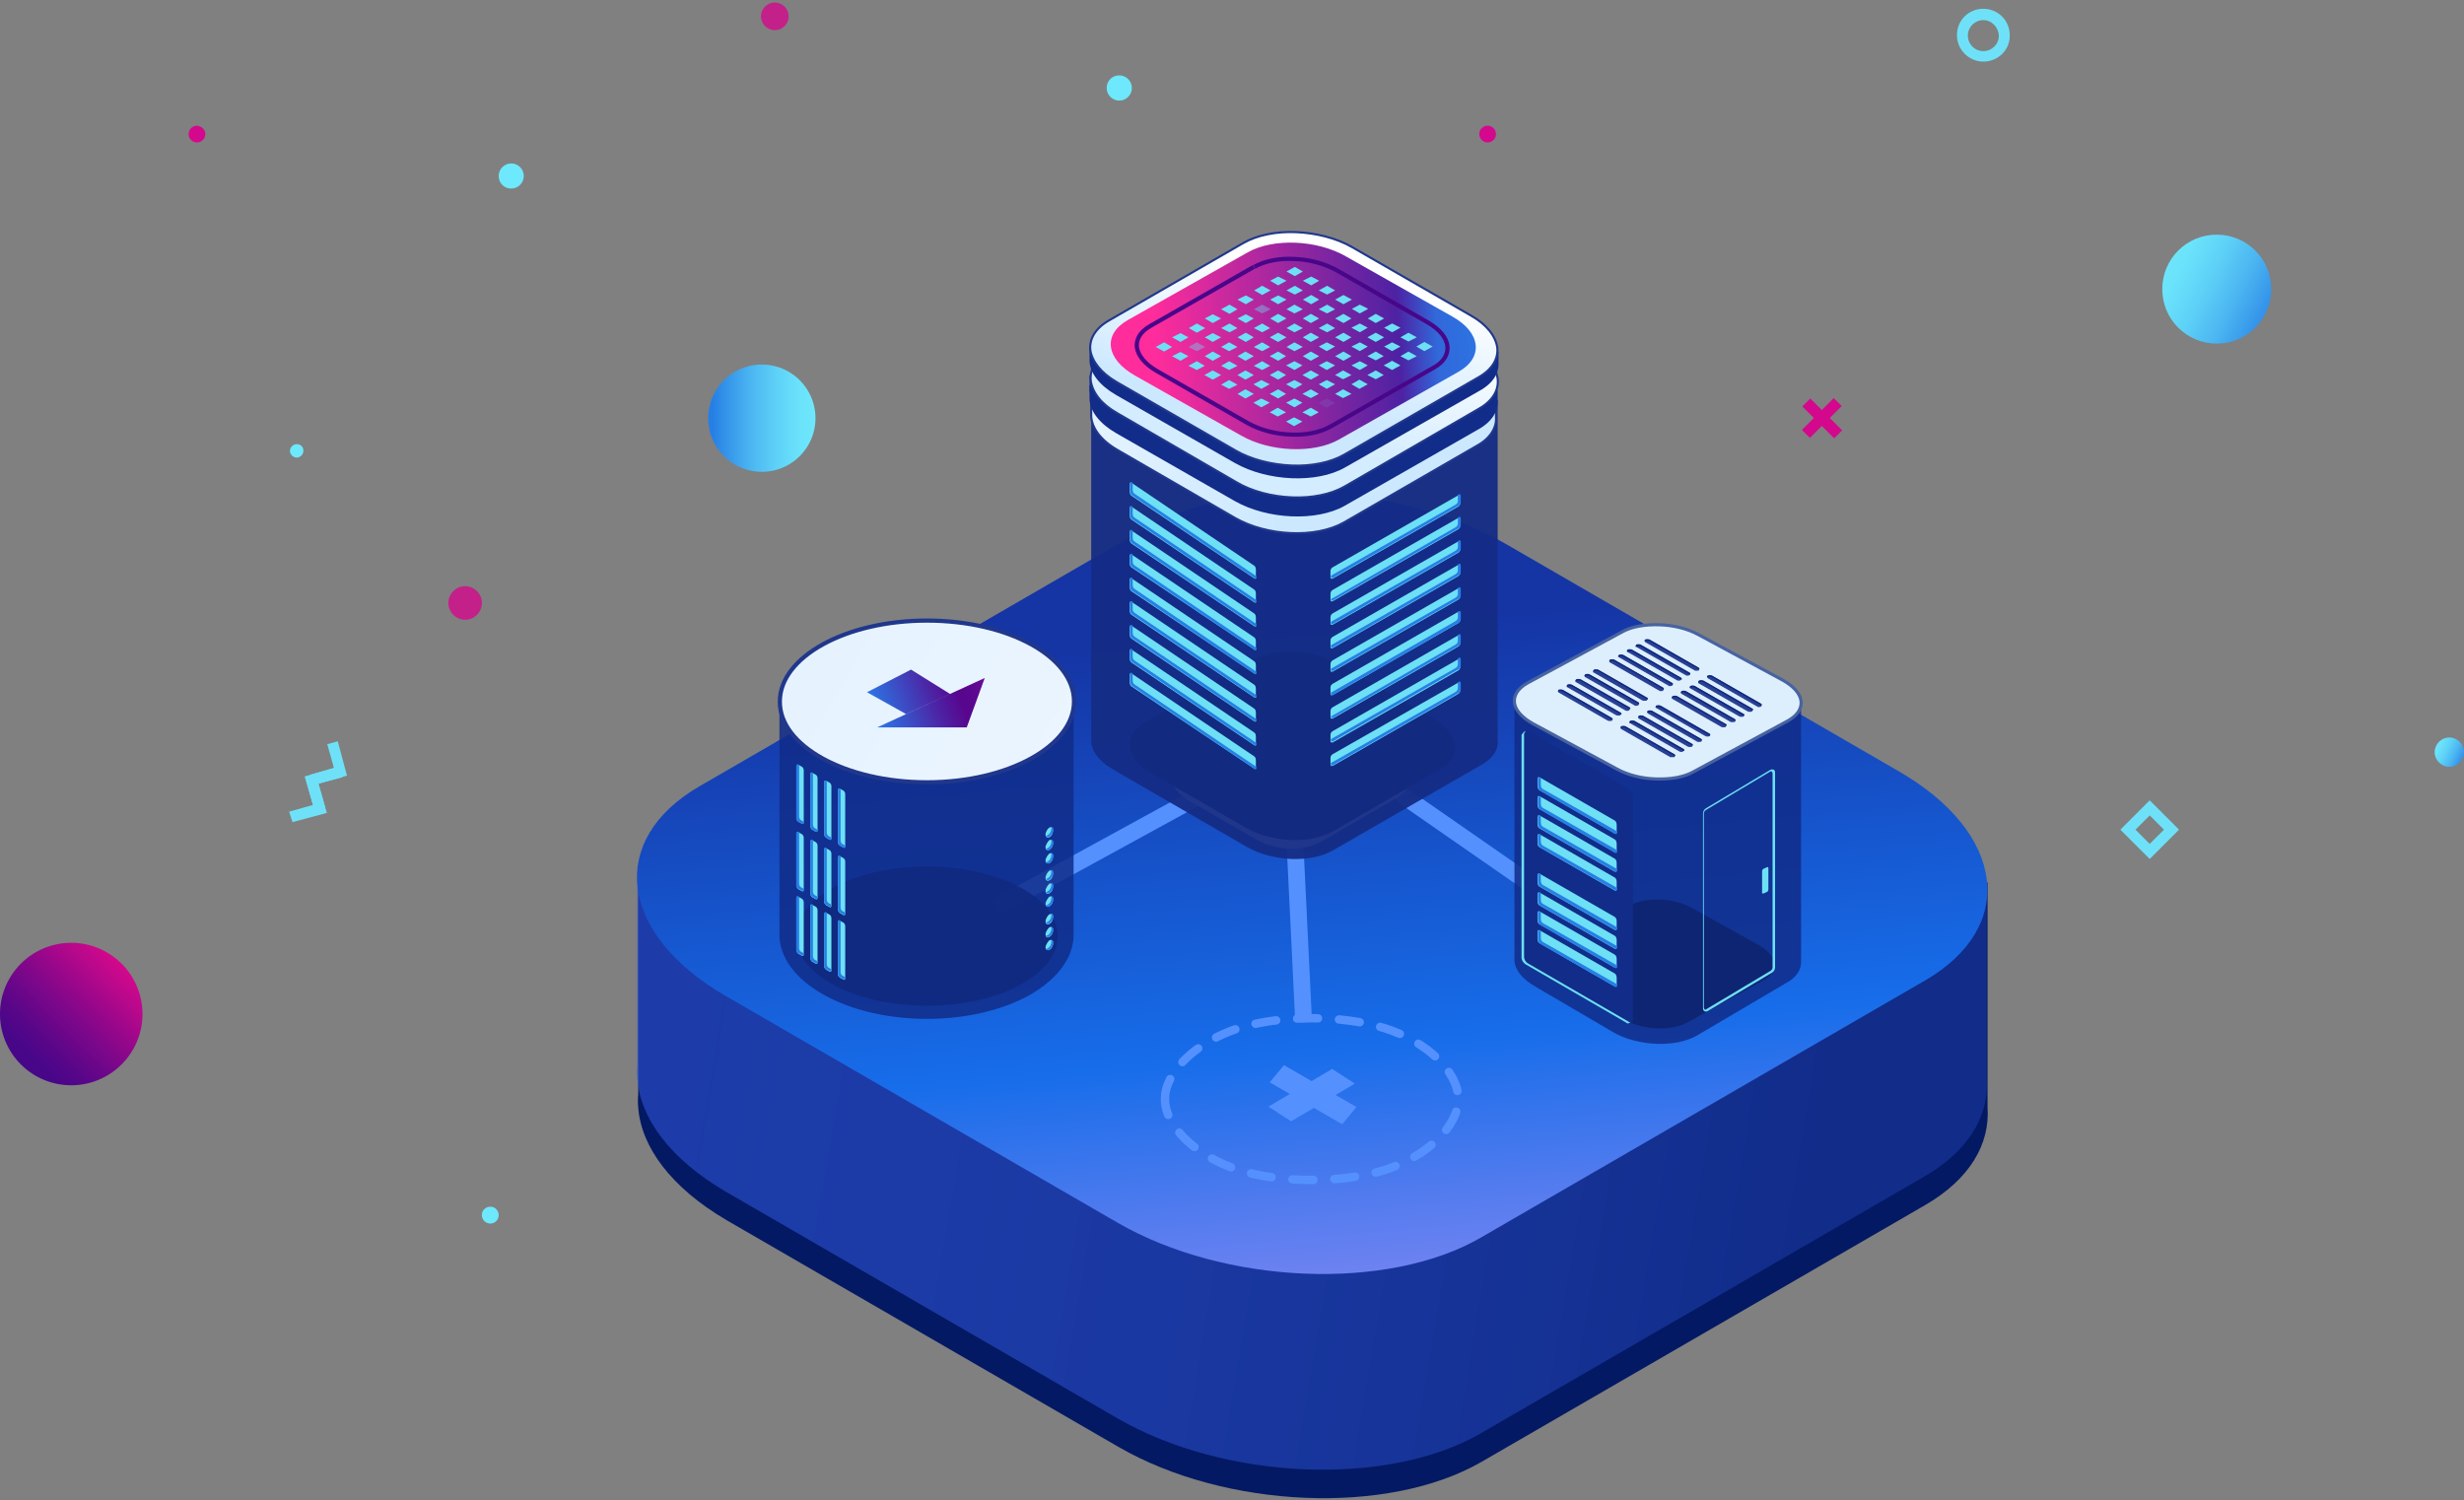 <svg xmlns="http://www.w3.org/2000/svg" xmlns:xlink="http://www.w3.org/1999/xlink" viewBox="0 0 588 358" xmlns:v="https://vecta.io/nano"><rect x="0" y="0" width="588" height="358" fill="#808080" stroke="none"/><style><![CDATA[.k{fill:#6de0f6}.l{enable-background:new}.m{fill:#267fe5}.n{opacity:.4}.o{opacity:.1}.p{fill:#284094}.q{fill:#0f277b}.r{fill:#112c89}.s{fill:#d4088c}.t{stroke:#20378c}.u{stroke-width:.5}.v{stroke-linecap:round}.w{stroke-linejoin:round}]]></style><linearGradient id="A" gradientUnits="userSpaceOnUse" x1="194.684" y1="99.789" x2="169.008" y2="99.789"><stop offset="0" stop-color="#6ee8fc"/><stop offset=".157" stop-color="#6ae2fb"/><stop offset=".368" stop-color="#5ed1f7"/><stop offset=".609" stop-color="#4bb5f1"/><stop offset=".872" stop-color="#308ee8"/><stop offset=".962" stop-color="#267fe5"/></linearGradient><path d="M181.8 112.6a12.76 12.76 0 1 0 0-25.6 12.76 12.76 0 1 0 0 25.6z" fill="url(#A)"/><path d="M184.9 7.2a3.33 3.33 0 0 0 3.3-3.3 3.33 3.33 0 0 0-3.3-3.3 3.33 3.33 0 0 0-3.3 3.3 3.33 3.33 0 0 0 3.3 3.3zM111 147.9c2.2 0 4-1.8 4-4s-1.8-4-4-4-4 1.8-4 4 1.8 4 4 4z" opacity=".8" class="s l"/><path d="M119 290a2 2 0 1 1-4 0 1.94 1.94 0 0 1 2-2c1-.1 2 .8 2 2zm331.3-33.5c0 1.2-.9 2.1-2.1 2.1s-2.1-.9-2.1-2.1.9-2.1 2.1-2.1 2.1.9 2.1 2.1zM270.1 21a3.01 3.01 0 0 1-3 3 3.01 3.01 0 0 1-3-3c0-1.7 1.3-3 3-3a3.01 3.01 0 0 1 3 3zM72.4 107.6c0 .9-.8 1.6-1.6 1.6-.9 0-1.6-.8-1.6-1.6 0-.9.8-1.6 1.6-1.6.9 0 1.6.6 1.6 1.6z" fill="#6ee8fc"/><path d="M357 32c0 1.1-.9 2-2 2s-2-.9-2-2 .9-2 2-2 2 .9 2 2z" class="s"/><g fill="#6ee1f8"><path d="M74.7 187.4l-.7-2.5 5.7-1.6-1.6-5.7 2.5-.7 2.2 8.2-8.1 2.3z"/><path d="M69.8 196.2l-.8-2.5 5.7-1.6-1.6-5.7 2.5-.7L78 194l-8.2 2.2z"/><path d="M75.1 193.5l-2.4-8.2 8.2-2.4.8 2.6L76 187l1.6 5.7-2.5.8zM473.3 14.7c-3.4 0-6.3-2.8-6.3-6.3 0-3.6 2.8-6.3 6.3-6.3s6.3 2.8 6.3 6.3c.1 3.5-2.8 6.3-6.3 6.3zm0-9.9c-2 0-3.7 1.6-3.7 3.7 0 2 1.6 3.7 3.7 3.7 2 0 3.7-1.6 3.7-3.7-.1-2-1.7-3.7-3.7-3.7z"/></g><g class="s"><path d="M432 95.1l-1.9 1.9 7.6 7.6 1.9-1.9-7.6-7.6z"/><path d="M437.6 95l-7.6 7.6 1.9 1.9 7.6-7.6-1.9-1.9z"/></g><path d="M513 205l-7-7 7-7 7 7-7 7zm-3.4-7l3.4 3.4 3.4-3.4-3.4-3.4-3.4 3.4z" fill="#6ee1f8"/><linearGradient id="B" gradientUnits="userSpaceOnUse" x1="515.806" y1="62.444" x2="544.928" y2="76.915"><stop offset="0" stop-color="#6ee8fc"/><stop offset=".157" stop-color="#6ae2fb"/><stop offset=".368" stop-color="#5ed1f7"/><stop offset=".609" stop-color="#4bb5f1"/><stop offset=".872" stop-color="#308ee8"/><stop offset=".962" stop-color="#267fe5"/></linearGradient><path d="M529 82c7.2 0 13-5.8 13-13s-5.8-13-13-13-13 5.8-13 13 5.8 13 13 13z" fill="url(#B)"/><linearGradient id="C" gradientUnits="userSpaceOnUse" x1="580.948" y1="177.735" x2="588.789" y2="181.632"><stop offset="0" stop-color="#6ee8fc"/><stop offset=".157" stop-color="#6ae2fb"/><stop offset=".368" stop-color="#5ed1f7"/><stop offset=".609" stop-color="#4bb5f1"/><stop offset=".872" stop-color="#308ee8"/><stop offset=".962" stop-color="#267fe5"/></linearGradient><path d="M584.5 183c1.9 0 3.5-1.6 3.5-3.5s-1.6-3.5-3.5-3.5-3.5 1.6-3.5 3.5 1.6 3.5 3.5 3.5z" fill="url(#C)"/><path d="M125,42c0,1.6-1.3,3-3,3s-3-1.3-3-3c0-1.6,1.3-3,3-3S125,40.4,125,42z" fill="#6ee8fc"/><path d="M49 32c0 1.1-.9 2-2 2s-2-.9-2-2 .9-2 2-2c1.1.1 2 .9 2 2z" class="s"/><linearGradient id="D" gradientUnits="userSpaceOnUse" x1="29.047" y1="229.953" x2="5.005" y2="253.995"><stop offset="0" stop-color="#d4088c"/><stop offset=".045" stop-color="#cc088c"/><stop offset=".462" stop-color="#85078a"/><stop offset=".762" stop-color="#590689"/><stop offset=".914" stop-color="#480689"/></linearGradient><path d="M17 259a16.99 16.99 0 1 0 0-34 16.99 16.99 0 1 0 0 34z" fill="url(#D)"/><path d="M474.3 264.3v-53.7l-322-3.1v53.7c-.1 1-.1 2.1 0 3.1.7 9.4 7.8 19.1 21.1 26.9l93.5 54.1c25.6 14.8 64.4 16.4 86.6 3.6l105.9-61.3c10.7-6.2 15.5-14.6 14.9-23.3z" fill="#031963"/><linearGradient id="E" gradientUnits="userSpaceOnUse" x1="434.208" y1="289.368" x2="124.58" y2="236.908"><stop offset="0" stop-color="#112c89"/><stop offset="1" stop-color="#2e54d9" stop-opacity=".6"/></linearGradient><path d="M474.1 257.5v-44.4l-322-3.1v44.4c-.1 1-.1 2.1 0 3.1.7 9.4 7.8 19.1 21.1 26.9l93.5 54.1c25.6 14.8 64.4 16.4 86.6 3.6l105.9-61.3c10.7-6.2 15.5-14.6 14.9-23.3z" fill="url(#E)"/><linearGradient id="F" gradientUnits="userSpaceOnUse" x1="331.004" y1="410.064" x2="303.389" y2="102.569"><stop offset=".239" stop-color="#a38ff5"/><stop offset=".519" stop-color="#176dea"/><stop offset=".842" stop-color="#1535a5"/></linearGradient><path d="M459.2 234.1l-105.9 61.3c-22.2 12.8-61 11.2-86.6-3.6l-93.5-54.1c-25.6-14.8-28.4-37.3-6.2-50.1l105.9-61.3c22.2-12.8 61-11.2 86.6 3.6L453 184c25.7 14.8 28.5 37.3 6.2 50.1z" fill="url(#F)"/><path d="M278 262.3c0-6.5 7.4-13.6 17.5-16.9 10.1-3.2 24.9-3.2 35 0s17.5 10.4 17.5 16.9-7.4 13.6-17.5 16.9c-10.1 3.2-24.9 3.2-35 0-10.1-3.3-17.5-10.4-17.5-16.9z" fill="none" stroke="#5491ff" stroke-width="2" stroke-dasharray="5,5" class="v w"/><g fill="#5491ff"><path d="M302.7 264.1l15.2-9 5.4 3.5-15.2 9-5.4-3.5z"/><path d="M306.4 254.2l17.3 10-3.4 4.1-17.3-10 3.4-4.1z"/></g><g fill="none" stroke="#5491ff"><path d="M335 190l34 23.6M307.9 178l3.1 64" stroke-width="4" class="v"/><path d="M286.1,190l-48.6,26.6" stroke-width="4"/></g><path d="M221.2 240c17.2 0 31.2-7.4 31.2-16.6s-14-16.6-31.2-16.6-31.2 7.4-31.2 16.6 13.9 16.6 31.2 16.6z" opacity=".8" fill="#0c0f38" class="l"/><path d="M186 223.1v-56.6h6.2c1.2-1 2.5-1.9 4.1-2.8 13.7-7.8 35.9-7.8 49.6 0 1.6.9 2.8 1.8 4.1 2.8h6.2v56.6c0 5.1-3.4 10.2-10.2 14.2-13.7 7.8-35.9 7.8-49.6 0-6.9-3.9-10.4-9.1-10.4-14.2z" opacity=".85" class="l r"/><linearGradient id="G" gradientUnits="userSpaceOnUse" x1="198.327" y1="153.984" x2="417.811" y2="282.286"><stop offset="0" stop-color="#e6f3ff"/><stop offset="1" stop-color="#f8faff"/></linearGradient><path d="M221.2 186.7c19.4 0 35.1-8.7 35.1-19.3 0-10.7-15.7-19.3-35.1-19.3s-35.1 8.7-35.1 19.3c-.1 10.6 15.7 19.3 35.1 19.3z" fill="url(#G)" stroke-miterlimit="14.173" class="t w"/><path d="M249.5 219.9c0 .7.5.8.9.6.6-.3.9-1 .9-1.7s-.5-.8-.9-.6c-.4.3-.9 1.1-.9 1.7zm0 3.1c0 .7.5.9.9.6.6-.3.9-1 .9-1.7s-.5-.8-.9-.6c-.4.4-.9 1.1-.9 1.7zm0 3.1c0 .6.5.8.9.6.6-.3.9-1 .9-1.7s-.4-.8-.9-.6c-.4.4-.9 1.2-.9 1.7z" class="k"/><g class="m"><use xlink:href="#O"/><path d="M250 223.2c.6-.3.9-1 .9-1.7 0-.1 0-.2-.1-.3a.65.65 0 0 1 .6.6c0 .7-.5 1.4-.9 1.7-.5.3-.8.1-.9-.3.1.1.3 0 .4 0z"/><use xlink:href="#O" y="-6.3"/></g><path d="M249.5 209.5c0 .7.5.8.9.6.6-.3.9-1 .9-1.7 0-.6-.5-.8-.9-.6-.4.3-.9 1.1-.9 1.7zm0 3.1c0 .7.5.9.9.6.6-.3.9-1 .9-1.7 0-.6-.5-.8-.9-.6-.4.4-.9 1.1-.9 1.7zm0 3.1c0 .6.5.8.9.6.6-.3.9-1 .9-1.7s-.4-.8-.9-.6c-.4.4-.9 1.2-.9 1.7z" class="k"/><g class="m"><use xlink:href="#O" y="-10.4"/><use xlink:href="#P"/><path d="M250 209.6c.6-.3.9-1 .9-1.7 0-.1 0-.2-.1-.3a.65.65 0 0 1 .6.6c0 .6-.5 1.4-.9 1.7-.5.3-.8.1-.9-.3.1.2.3.1.4 0z"/></g><path d="M249.5 199.2c0 .6.5.8.9.6.6-.3.9-1 .9-1.7s-.5-.8-.9-.6c-.4.3-.9 1-.9 1.7zm0 3c0 .7.5.9.9.6.6-.3.9-1 .9-1.7 0-.6-.5-.8-.9-.6-.4.4-.9 1.2-.9 1.7zm0 3.2c0 .6.5.8.9.6.6-.3.9-1 .9-1.7s-.4-.8-.9-.6c-.4.4-.9 1.1-.9 1.7z" class="k"/><g class="m"><use xlink:href="#O" y="-20.7"/><use xlink:href="#P" y="-10.3"/><use xlink:href="#O" y="-27"/></g><linearGradient id="H" gradientUnits="userSpaceOnUse" x1="239.157" y1="161.093" x2="209.752" y2="171.983"><stop offset="0" stop-color="#a31fa9"/><stop offset=".05" stop-color="#8b17a0"/><stop offset=".113" stop-color="#740f98"/><stop offset=".18" stop-color="#640a92"/><stop offset=".257" stop-color="#5b078f"/><stop offset=".36" stop-color="#58068e"/><stop offset=".542" stop-color="#4d22a3"/><stop offset=".931" stop-color="#3168da"/><stop offset="1" stop-color="#2c75e4"/></linearGradient><path d="M226.7 165.6l-10.5 4.8-9.3-5.2 10.5-5.4 9.3 5.8zm4 8h-21.4l25.7-11.8-4.3 11.8z" fill="url(#H)"/><path d="M200.4 233.3l.9.5c.2.1.4 0 .4-.3V221c0-.3-.2-.7-.4-.8l-.9-.5c-.2-.1-.4 0-.4.3v12.5c-.1.3.2.6.4.8z" class="k"/><path d="M200.4 219.6l.2.1V232c0 .3.2.7.4.8l.7.4v.2c0 .3-.2.4-.4.3l-.9-.5c-.2-.1-.4-.5-.4-.8V220c-.1-.4.2-.5.4-.4z" class="m"/><g class="k"><use xlink:href="#Q"/><use xlink:href="#R"/><use xlink:href="#R" x="-3.3" y="-1.9"/></g><g class="m"><path d="M197.1 217.7l.2.1v12.3c0 .3.2.7.4.8l.7.4v.2c0 .3-.2.4-.4.3l-.9-.5c-.2-.1-.4-.5-.4-.8V218c-.1-.3.2-.4.4-.3z"/><use xlink:href="#S"/><use xlink:href="#T"/></g><path d="M200.4 217.9l.9.5c.2.1.4 0 .4-.3v-12.5c0-.3-.2-.7-.4-.8l-.9-.5c-.2-.1-.4 0-.4.3V217c-.1.4.2.7.4.9z" class="k"/><path d="M200.4 204.2l.2.1v12.3c0 .3.2.7.4.8l.7.4v.2c0 .3-.2.4-.4.3l-.9-.5c-.2-.1-.4-.5-.4-.8v-12.4c-.1-.4.2-.5.4-.4z" class="m"/><g class="k"><use xlink:href="#Q" y="-15.4"/><use xlink:href="#R" y="-15.4"/><use xlink:href="#R" x="-3.3" y="-17.3"/></g><g class="m"><use xlink:href="#U"/><use xlink:href="#S" y="-15.4"/><use xlink:href="#T" y="-15.4"/></g><path d="M200.4 201.8l.9.5c.2.1.4 0 .4-.3v-12.5c0-.3-.2-.7-.4-.8l-.9-.5c-.2-.1-.4 0-.4.3V201c-.1.3.2.6.4.8z" class="k"/><path d="M200.4 188.2l.2.1v12.3c0 .3.2.7.4.8l.7.4v.2c0 .3-.2.4-.4.3l-.9-.5c-.2-.1-.4-.5-.4-.8v-12.4c-.1-.4.2-.6.4-.4z" class="m"/><g class="k"><use xlink:href="#Q" y="-31.5"/><use xlink:href="#R" y="-31.5"/><use xlink:href="#R" x="-3.3" y="-33.4"/></g><g class="m"><use xlink:href="#U" y="-16"/><path d="M193.8 184.4l.2.1v12.3c0 .3.2.7.4.8l.7.4v.2c0 .3-.2.4-.4.3l-.9-.5c-.2-.1-.4-.5-.4-.8v-12.4c0-.4.1-.6.4-.4zm-3.3-1.9l.2.1v12.3c0 .3.2.7.4.8l.7.4v.2c0 .3-.2.4-.4.3l-.9-.5c-.3-.1-.5-.4-.5-.8v-12.5c.1-.3.2-.5.5-.3z"/></g><path d="M333.5 190.3L315 201c-3.9 2.2-10.6 2-15.1-.6l-16.3-9.4c-4.5-2.6-5-6.5-1.1-8.7l18.4-10.7c3.9-2.2 10.6-2 15.1.6l16.3 9.4c4.6 2.6 5.1 6.5 1.2 8.7z" fill="#fff"/><path d="M343.6 183.6l-25.5 14.8c-5.4 3.1-14.7 2.7-20.9-.9l-22.5-13c-6.2-3.6-6.9-9-1.5-12.1l25.5-14.8c5.4-3.1 14.7-2.7 20.9.9l22.5 13c6.2 3.6 6.9 9 1.5 12.1z" fill="#040127"/><path d="M357.4 176.7V95.5l-97 .4v80.5.7c.2 2.2 1.8 4.5 5 6.4l32.1 18.6c6.1 3.5 15.2 3.9 20.5.9l35.9-20.7c2.5-1.5 3.7-3.5 3.5-5.6z" opacity=".95" fill="#142d86" class="l"/><path d="M318 182.8l30-17.2c.3-.2.5-.5.5-.9v-1.4c0-.4-.2-.5-.5-.4L318 180c-.3.2-.5.5-.5.9v1.4c0 .5.2.5.5.5z" class="k"/><use xlink:href="#V" class="m"/><path d="M318 177.2l30-17.2c.3-.2.5-.5.5-.9v-1.4c0-.4-.2-.5-.5-.4l-30 17.2c-.3.2-.5.5-.5.9v1.4c0 .4.2.4.5.4z" class="k"/><use xlink:href="#V" y="-5.7" class="m"/><path d="M318 171.5l30-17.2c.3-.2.5-.5.5-.9V152c0-.4-.2-.5-.5-.4l-30 17.2c-.3.2-.5.5-.5.9v1.4c0 .4.2.5.5.4z" class="k"/><use xlink:href="#W" class="m"/><use xlink:href="#X" class="k"/><path d="M347.4 148.2c.3-.2.5-.5.5-.9V146l.2-.1c.3-.2.5 0 .5.4v1.4c0 .4-.2.8-.5.9l-30 17.2c-.3.2-.5 0-.5-.4v-.1l29.8-17.1z" class="m"/><use xlink:href="#X" y="-5.6" class="k"/><use xlink:href="#V" y="-22.5" class="m"/><path d="M318 154.7l30-17.2c.3-.2.5-.5.5-.9v-1.4c0-.4-.2-.5-.5-.4L318 152c-.3.2-.5.5-.5.9v1.4c0 .4.2.5.5.4z" class="k"/><use xlink:href="#V" y="-28.1" class="m"/><use xlink:href="#X" y="-16.8" class="k"/><use xlink:href="#V" y="-33.7" class="m"/><g class="k"><path d="M318 143.5l30-17.2c.3-.2.5-.5.5-.9V124c0-.4-.2-.5-.5-.4l-30 17.2c-.3.2-.5.5-.5.9v1.4c0 .4.2.5.5.4z"/><use xlink:href="#X" y="-27.8"/></g><g class="m"><use xlink:href="#W" y="-28"/><use xlink:href="#V" y="-44.7"/></g><g class="k"><path d="M299.4 183.5L270 163.8c-.3-.2-.4-.6-.4-1v-1.7c0-.4.2-.6.4-.4l29.3 19.8c.3.2.4.6.4 1v1.7c.2.3-.1.4-.3.3z"/><path d="M299.4 177.9L270 158.1c-.3-.2-.4-.6-.4-1v-1.7c0-.4.2-.6.4-.4l29.3 19.8c.3.2.4.6.4 1v1.7c.2.4-.1.5-.3.4z"/><path d="M299.4 172.2L270 152.4c-.3-.2-.4-.6-.4-1v-1.7c0-.4.2-.6.4-.4l29.3 19.8c.3.2.4.6.4 1v1.7c.2.4-.1.5-.3.4z"/><path d="M299.4 166.5L270 146.7c-.3-.2-.4-.6-.4-1V144c0-.4.2-.6.4-.4l29.3 19.8c.3.2.4.6.4 1v1.7c.2.4-.1.5-.3.4z"/><path d="M299.4 160.8L270 141.1c-.3-.2-.4-.6-.4-1v-1.7c0-.4.2-.6.4-.4l29.3 19.8c.3.2.4.6.4 1v1.7c.2.3-.1.4-.3.3z"/><path d="M299.4 155.1L270 135.4c-.3-.2-.4-.6-.4-1v-1.7c0-.4.2-.6.4-.4l29.3 19.8c.3.2.4.6.4 1v1.7c.2.3-.1.4-.3.3z"/><path d="M299.4 149.5L270 129.7c-.3-.2-.4-.6-.4-1V127c0-.4.2-.6.4-.4l29.3 19.8c.3.2.4.6.4 1v1.7c.2.4-.1.5-.3.4z"/><path d="M299.4 143.8L270 124c-.3-.2-.4-.6-.4-1v-1.7c0-.4.2-.6.4-.4l29.3 19.8c.3.2.4.6.4 1v1.7c.2.4-.1.5-.3.4z"/><path d="M299.4 138.1L270 118.3c-.3-.2-.4-.6-.4-1v-1.7c0-.4.2-.6.4-.4l29.3 19.8c.3.2.4.6.4 1v1.7c.2.4-.1.5-.3.4z"/></g><g class="m"><use xlink:href="#Y"/><path d="M270.7 157.6c-.3-.2-.4-.6-.4-1V155l-.2-.1c-.3-.2-.4 0-.4.4v1.7c0 .4.2.9.4 1l29.3 19.8c.3.2.4 0 .4-.4v-.1l-29.1-19.7z"/><use xlink:href="#Y" y="-11.4"/><use xlink:href="#Y" y="-17.1"/><path d="M270.7 140.5c-.3-.2-.4-.6-.4-1V138l-.2-.1c-.3-.2-.4 0-.4.4v1.7c0 .4.2.9.4 1l29.3 19.8c.3.2.4 0 .4-.4v-.1l-29.1-19.8z"/><use xlink:href="#Y" y="-28.4"/><use xlink:href="#Y" y="-34.1"/><use xlink:href="#Y" y="-39.8"/><use xlink:href="#Y" y="-45.5"/></g><linearGradient  gradientUnits="userSpaceOnUse" x1="313.302" y1="73.987" x2="305.778" y2="109.497"><stop offset=".066" stop-color="#fff"/><stop offset="1" stop-color="#d3ecff"/></linearGradient><path d="M357.2 93.1v-2.5l-97.2-1v2.5.9c.2 2.8 2.3 5.7 6.4 8l28.2 16.2c7.7 4.4 19.4 4.9 26.1 1.1l32-18.3c3.2-1.8 4.7-4.3 4.5-6.9z" class="r"/><linearGradient id="J" gradientUnits="userSpaceOnUse" x1="209.702" y1="111.621" x2="306.257" y2="111.621"><stop offset=".016" stop-color="#fff"/><stop offset="1" stop-color="#cbe8ff"/></linearGradient><path d="M357 99.5V97l-96.6-1v2.5.9c.2 2.8 2.3 5.7 6.3 8l28 16.2c7.7 4.4 19.3 4.9 26 1.1l31.7-18.3c3.3-1.8 4.8-4.4 4.6-6.9z" fill="url(#J)" class="t u"/><path d="M357.4 95.5V93L260 92v2.5.9c.2 2.8 2.4 5.7 6.4 8l28.3 16.2c7.8 4.4 19.5 4.9 26.2 1.1l32-18.3c3.2-1.8 4.7-4.4 4.5-6.9z" class="r"/><linearGradient id="K" gradientUnits="userSpaceOnUse" x1="313.244" y1="69.814" x2="305.72" y2="105.326"><stop offset=".066" stop-color="#fff"/><stop offset="1" stop-color="#d3ecff"/></linearGradient><path d="M353 97.5h0l-32.1 18.6c-3.3 1.9-7.9 2.8-12.6 2.6s-9.6-1.4-13.4-3.7h0l-28.3-16.4c-3.9-2.2-5.9-5-6.3-7.7-.3-2.6 1.1-5.2 4.4-7.2l32.1-18.6c3.3-1.9 7.9-2.8 12.6-2.6s9.6 1.4 13.4 3.7h0l28.3 16.5h0c3.9 2.2 5.9 5 6.3 7.7.3 2.6-1.1 5.2-4.4 7.1z" fill="url(#K)" stroke="#1f378b" class="u"/><path d="M357.6 86.4v-2.5l-97.6-1v2.5.9c.2 2.8 2.4 5.7 6.4 8l28.3 16.2c7.8 4.4 19.5 4.9 26.2 1.1L353 93.3c3.3-1.8 4.8-4.3 4.6-6.9z" class="r"/><linearGradient id="L" gradientUnits="userSpaceOnUse" x1="313.138" y1="62.491" x2="305.719" y2="97.762"><stop offset=".066" stop-color="#fff"/><stop offset="1" stop-color="#cbe8ff"/></linearGradient><path d="M352.9 90h0l-32.1 18.5h0c-3.3 1.9-7.9 2.8-12.6 2.6s-9.6-1.4-13.4-3.6h0l-28.3-16.3c-3.8-2.2-5.9-5-6.3-7.6-.3-2.6 1.1-5.2 4.4-7.1L296.7 58h0c3.3-1.9 7.9-2.8 12.6-2.6s9.6 1.4 13.4 3.6h0L351 75.3h0c3.9 2.2 5.9 5 6.3 7.6.3 2.6-1.1 5.2-4.4 7.1z" fill="url(#L)" class="t u"/><linearGradient id="M" gradientUnits="userSpaceOnUse" x1="264.515" y1="84.943" x2="354.103" y2="80.023"><stop offset="0" stop-color="#ff2c9c"/><stop offset=".125" stop-color="#ff2c9c"/><stop offset=".774" stop-color="#4d22a3"/><stop offset=".875" stop-color="#3168da"/><stop offset="1" stop-color="#2c75e4"/></linearGradient><path d="M348.1 88.7l-28.6 16.2c-6 3.4-16.5 3-23.4-1l-25.3-14.3c-6.9-3.9-7.7-9.8-1.7-13.2l28.7-16.2c6-3.4 16.5-3 23.4 1l25.3 14.3c6.9 3.8 7.6 9.8 1.6 13.2z" fill="url(#M)"/><path d="M317.5 101.8l24.7-14.1c2.5-1.4 3.4-3.3 3.2-5.1-.2-1.9-1.7-3.9-4.6-5.6L319 64.5m-1.5 37.3c-2.5 1.4-5.9 2.1-9.5 1.9-3.6-.1-7.3-1.1-10.2-2.7h0L276 88.5h0m0 0c-2.9-1.7-4.4-3.7-4.7-5.6-.2-1.8.7-3.7 3.2-5.1l24.7-14.1h0m.1 0c2.5-1.4 5.9-2.1 9.5-1.9m0 0c3.6.1 7.3 1.1 10.2 2.7" fill="none" stroke="#480689"/><g class="k"><use xlink:href="#Z"/><use xlink:href="#a" class="l o"/><use xlink:href="#b" class="l n"/><path d="M320.6 72.6l-2-1.1 2-1.1 2 1.1-2 1.1z"/><use xlink:href="#c" class="l n"/><use xlink:href="#d"/><use xlink:href="#c" x="7.7" y="4.5"/><use xlink:href="#e"/><use xlink:href="#d" x="11.6" y="6.7" class="l o"/><use xlink:href="#c" x="-19.5" y="-6.7"/><use xlink:href="#b" x="-7.7"/><use xlink:href="#Z" x="3.9" y="6.7"/><use xlink:href="#b" y="4.5"/><use xlink:href="#Z" x="11.6" y="11.2"/><use xlink:href="#a" x="11.6" y="11.2"/><path d="M328.3 81.6l-2-1.1 2-1.1 2 1.1-2 1.1z"/><use xlink:href="#c" x="7.7" y="9"/><use xlink:href="#e" y="4.5"/><use xlink:href="#d" x="-27.1" y="-6.7"/><use xlink:href="#c" x="-19.5" y="-2.2"/><use xlink:href="#e" x="-27.2" y="-6.7"/><use xlink:href="#d" x="-15.5" class="l o"/><use xlink:href="#b" y="9" class="l n"/><use xlink:href="#Z" x="11.6" y="15.7" class="l n"/><use xlink:href="#a" x="11.6" y="15.7"/><use xlink:href="#b" x="11.6" y="15.7"/><path d="M332.2 88.3l-2-1.1 2-1.1 2 1.1-2 1.1z"/><use xlink:href="#a" x="-15.6" y="4.5" class="l n"/><path d="M301.2 74.8l-2-1 2-1.1 2 1.1-2 1z" class="l n"/><use xlink:href="#d" x="-23.3" class="l o"/><use xlink:href="#e" x="-27.2" y="-2.2"/><use xlink:href="#d" x="-15.5" y="4.5"/><use xlink:href="#c" x="-7.9" y="9"/><use xlink:href="#Z" x="11.6" y="20.2" class="l n"/><use xlink:href="#a" x="11.6" y="20.2"/><use xlink:href="#b" x="11.6" y="20.2"/><use xlink:href="#Z" x="-15.6" y="9"/><use xlink:href="#a" x="-15.6" y="9"/><use xlink:href="#b" x="-15.5" y="9"/><path d="M305 81.6l-2-1.1 2-1.1 2 1.1-2 1.1z"/><use xlink:href="#e" x="-27.2" y="2.3"/><use xlink:href="#d" x="-15.5" y="9"/><use xlink:href="#c" x="-7.9" y="13.5"/><use xlink:href="#e" x="-15.6" y="9"/><use xlink:href="#d" x="-3.9" y="15.7"/><use xlink:href="#c" x="-35.1" y="2.3"/><use xlink:href="#b" x="-23.3" y="9"/><use xlink:href="#Z" x="-11.7" y="15.7" class="l n"/><use xlink:href="#b" x="-15.5" y="13.5"/><use xlink:href="#Z" x="-4" y="20.2" class="l o"/><use xlink:href="#a" x="-4" y="20.2"/><path d="M312.8 90.6l-2-1.1 2-1.1 2 1.1-2 1.1z"/><use xlink:href="#c" x="-7.9" y="18"/><use xlink:href="#e" x="-15.6" y="13.5"/><use xlink:href="#d" x="-42.7" y="2.3"/><use xlink:href="#c" x="-35.1" y="6.8"/><use xlink:href="#e" x="-42.8" y="2.3" class="l n"/><use xlink:href="#d" x="-31.1" y="9"/><use xlink:href="#b" x="-15.5" y="18"/><use xlink:href="#Z" x="-4" y="24.7" class="l o"/><use xlink:href="#a" x="-4" y="24.7" class="l n"/><use xlink:href="#b" x="-3.9" y="24.7"/><path d="M316.6 97.3l-2-1.1 2-1.1 2 1.1-2 1.1z" class="l o"/><use xlink:href="#a" x="-31.2" y="13.5"/><path d="M285.6 83.8l-2-1 2-1.1 2 1.1-2 1z" class="l n"/><use xlink:href="#d" x="-38.9" y="9"/><use xlink:href="#e" x="-42.8" y="6.8"/><use xlink:href="#d" x="-31.1" y="13.5"/><use xlink:href="#c" x="-23.5" y="18"/><use xlink:href="#Z" x="-4" y="29.2"/><use xlink:href="#a" x="-4" y="29.1" class="l n"/><use xlink:href="#b" x="-3.9" y="29.1"/><use xlink:href="#Z" x="-31.2" y="18"/><use xlink:href="#a" x="-31.2" y="18" class="l o"/><use xlink:href="#b" x="-31.1" y="18"/><path d="M289.4 90.6l-2-1.1 2-1.1 2 1.1-2 1.1z"/><use xlink:href="#e" x="-42.8" y="11.3"/><use xlink:href="#d" x="-31.1" y="18"/><use xlink:href="#c" x="-23.5" y="22.4" class="l n"/><use xlink:href="#e" x="-31.2" y="17.9"/><use xlink:href="#c" x="-15.7" y="26.9"/></g><path d="M420.9 233.9L402.7 244c-3.8 2.1-10.5 1.9-14.9-.6l-16-8.9c-4.4-2.4-4.9-6.2-1.1-8.3l18.2-10.1c3.8-2.1 10.5-1.9 14.9.6l16 8.9c4.4 2.5 4.9 6.2 1.1 8.3z"/><path d="M429.8 229.3V166l-68.4.5v62 .7c.1 2.2 1.8 4.4 4.9 6.2l18.6 10.9c5.9 3.4 14.9 3.8 20.1.8l21.4-12.6c2.4-1.3 3.5-3.2 3.4-5.2z" opacity=".85" class="l r"/><path d="M426.7 172h0l-22.6 12.2h0c-2.3 1.3-5.5 1.8-8.9 1.7-3.3-.1-6.7-.9-9.4-2.4h0l-20-10.8c-2.7-1.5-4.2-3.3-4.4-5s.8-3.4 3.1-4.7l22.6-12.2h0c2.3-1.3 5.5-1.8 8.9-1.7 3.3.1 6.7.9 9.4 2.4h0l20 10.8h0c2.7 1.5 4.2 3.3 4.4 5s-.8 3.4-3.1 4.7z" fill="#ddeffd" stroke="#4863a1" stroke-width=".75"/><path d="M364.4 230l24 13.9c.5.4 1.3 0 1.3-.7V190c0-.7-.4-1.3-.9-1.6l-24-13.9c-.5-.4-1.3 0-1.3.7v53.1c-.1.8.2 1.3.9 1.7z" class="r"/><g class="k"><path d="M364.1 174.5c-.2.2-.4.4-.4.7v53.1c0 .7.4 1.3.9 1.6l24 13.9c.2.2.4.2.5.2-.4.2-.7.4-1.1 0l-24-13.9c-.5-.4-.9-.9-.9-1.6v-53.1c.3-.5.6-.9 1-.9z"/><use xlink:href="#f"/></g><use xlink:href="#g" class="m"/><use xlink:href="#f" y="4.5" class="k"/><use xlink:href="#g" y="4.5" class="m"/><path d="M385.3 208l-17.9-10.3c-.4-.2-.5-.7-.5-1.1V195c0-.4.2-.5.5-.4l17.9 10.3c.4.2.5.7.5 1.1v1.6c.1.4-.3.5-.5.4z" class="k"/><use xlink:href="#g" y="9" class="m"/><use xlink:href="#f" y="13.6" class="k"/><use xlink:href="#g" y="13.5" class="m"/><use xlink:href="#f" y="23" class="k"/><use xlink:href="#g" y="22.9" class="m"/><use xlink:href="#f" y="27.5" class="k"/><use xlink:href="#g" y="27.4" class="m"/><use xlink:href="#f" y="32" class="k"/><use xlink:href="#g" y="32" class="m"/><use xlink:href="#f" y="36.5" class="k"/><use xlink:href="#g" y="36.5" class="m"/><path d="M407 241.4c-.1 0-.2 0-.3-.1-.2-.1-.3-.4-.3-.7v-46.4c0-.5.2-1 .7-1.3l15.4-9.2c.2-.1.6-.1.8 0s.3.4.3.7v46.4c0 .5-.2 1-.7 1.3l-15.4 9.2c-.1.1-.2.1-.5.1zm15.7-57.3h-.2l-15.4 9.2c-.3.2-.5.5-.5.8v46.4c0 .1.1.2.2.4.1.1.2.1.3 0l15.4-9.2c.3-.2.5-.5.5-.8v-46.4c0-.1-.1-.2-.2-.4.1 0 .1 0-.1 0zm-1.8 29.1l.7-.3c.2-.1.4-.3.4-.6v-5.2c0-.1-.2-.3-.4-.1l-.7.3c-.2.1-.4.3-.4.6v5.2c-.1.1.2.2.4.1z" class="k"/><path d="M404.4 160l-11.7-6.7c-.3-.1-.1-.4 0-.6.3-.1.7-.1 1 0l11.7 6.7c.3.1.1.4 0 .6-.4.1-.9.1-1 0z" class="p"/><use xlink:href="#h" class="q"/><g class="p"><use xlink:href="#i"/><use xlink:href="#i" x="-2.1" y="1.2"/><path d="M398.1 163.6l-11.7-6.7c-.3-.1-.1-.4 0-.6.3-.1.7-.1 1 0l11.7 6.7c.3.1.1.4 0 .6-.5.2-.9.2-1 0z"/><use xlink:href="#i" x="-6.3" y="3.7"/></g><g class="q"><use xlink:href="#j"/><path d="M388.4 155.6l.1-.1c.3-.1.7-.1 1 0l11.7 6.7h.1c.1-.1.1-.3-.1-.4l-11.7-6.7c-.3-.1-.7-.1-1 0-.3 0-.3.3-.1.5z"/><use xlink:href="#h" x="-6.3" y="3.7"/><use xlink:href="#k"/></g><path d="M392 167.2l-11.7-6.7c-.3-.1-.1-.4 0-.6.3-.1.7-.1 1 0l11.7 6.7c.3.1.1.4 0 .6-.2 0-.7.1-1 0z" class="p"/><use xlink:href="#l" class="q"/><g class="p"><path d="M390 168.3l-11.7-6.7c-.3-.1-.1-.4 0-.6.3-.1.7-.1 1 0l11.7 6.7c.3.1.1.4 0 .6-.4.2-.9.2-1 0z"/><use xlink:href="#i" x="-14.4" y="8.4"/><path d="M385.7 170.7L374 164c-.3-.1-.1-.4 0-.6.3-.1.7-.1 1 0l11.7 6.7c.3.1.1.4 0 .6-.2.1-.7.1-1 0zm-2 1.3l-11.7-6.7c-.3-.1-.1-.4 0-.6.3-.1.7-.1 1 0l11.7 6.7c.3.1.1.4 0 .6-.4.1-.7.1-1 0z"/></g><g class="q"><path d="M378.1 161.4l.1-.1c.3-.1.7-.1 1 0L391 168h.1c.1-.1.1-.3-.1-.4l-11.7-6.7c-.3-.1-.7-.1-1 0-.2.3-.3.4-.2.5z"/><use xlink:href="#m"/><use xlink:href="#j" x="-16.4" y="9.5"/><path d="M371.8 165.1l.1-.1c.3-.1.7-.1 1 0l11.7 6.7h.1c.1-.1.1-.3-.1-.4l-11.7-6.7c-.3-.1-.7-.1-1 0-.1.2-.2.4-.1.5z"/></g><path d="M419.3 168.6l-11.7-6.7c-.3-.1-.1-.4 0-.6.3-.1.7-.1 1 0l11.7 6.7c.3.1.1.4 0 .6-.4.2-.8.2-1 0z" class="p"/><use xlink:href="#k" x="23.3" y="3.8" class="q"/><g class="p"><path d="M417.1 169.8l-11.7-6.7c-.3-.1-.1-.4 0-.6.3-.1.7-.1 1 0l11.7 6.7c.3.1.1.4 0 .6-.2.1-.7.1-1 0z"/><use xlink:href="#n"/><path d="M413 172.3l-11.7-6.7c-.3-.1-.1-.4 0-.6.3-.1.7-.1 1 0l11.7 6.7c.3.1.1.4 0 .6-.4 0-.8.1-1 0z"/><use xlink:href="#n" x="-4.3" y="2.5"/></g><g class="q"><use xlink:href="#m" x="29.3" y="0.3"/><use xlink:href="#j" x="12.9" y="9.8"/><path d="M401.1 165.4l.1-.1c.3-.1.7-.1 1 0L414 172h.1c.1-.1.1-.3-.1-.4l-11.7-6.7c-.3-.1-.7-.1-1 0-.2.2-.3.4-.2.5zm-2 1.2l.1-.1c.3-.1.7-.1 1 0l11.7 6.7h.1c.1-.1.1-.3-.1-.4l-11.7-6.7c-.3-.1-.7-.1-1 0-.3.2-.3.3-.1.5z"/></g><use xlink:href="#n" x="-8.1" y="4.7" class="p"/><path d="M395.1 168.9l.1-.1c.3-.1.7-.1 1 0l11.7 6.7h.1c.1-.1.1-.3-.1-.4l-11.7-6.7c-.3-.1-.7-.1-1 0-.1.1-.2.4-.1.5z" class="q"/><g class="p"><path d="M405 177l-11.7-6.7c-.3-.1-.1-.4 0-.6.3-.1.7-.1 1 0l11.7 6.7c.3.1.1.4 0 .6-.5.1-.9.1-1 0zm-2.2 1.2l-11.7-6.7c-.3-.1-.1-.4 0-.6.3-.1.7-.1 1 0l11.7 6.7c.3.1.1.4 0 .6-.3.1-.8.1-1 0z"/><use xlink:href="#i" x="-1.5" y="18.2"/><path d="M398.6 180.7l-11.7-6.7c-.3-.1-.1-.4 0-.6.3-.1.7-.1 1 0l11.7 6.7c.3.1.1.4 0 .6h-1z"/></g><g class="q"><path d="M393.1 170.1l.1-.1c.3-.1.7-.1 1 0l11.7 6.7h.1c.1-.1.1-.3-.1-.4l-11.7-6.7c-.3-.1-.7-.1-1 0-.1.2-.3.4-.1.5z"/><use xlink:href="#l" x="10.7" y="11"/><path d="M389 172.6l.1-.1c.3-.1.7-.1 1 0l11.7 6.7h.1c.1-.1.1-.3-.1-.4l-11.7-6.7c-.3-.1-.7-.1-1 0s-.3.3-.1.5zm-2.2 1.2l.1-.1c.3-.1.7-.1 1 0l11.7 6.7h.1c.1-.1.1-.3-.1-.4l-11.7-6.7c-.3-.1-.7-.1-1 0-.1 0-.3.3-.1.5z"/></g><defs ><path id="O" d="M250 226.3c.6-.3.9-1 .9-1.7 0-.1 0-.2-.1-.3a.65.65 0 0 1 .6.6c0 .7-.5 1.4-.9 1.7-.5.3-.8.1-.9-.3.1.2.3.1.4 0z"/><path id="P" d="M250 212.7c.6-.3.9-1 .9-1.7 0-.1 0-.2-.1-.3.3 0 .6.3.6.7 0 .6-.5 1.4-.9 1.7-.5.3-.8.1-.9-.3.1.1.3 0 .4-.1z"/><path id="Q" d="M197.1 231.4l.9.5c.2.1.4 0 .4-.3v-12.5c0-.3-.2-.7-.4-.8l-.9-.5c-.2-.1-.4 0-.4.3v12.5c-.1.3.2.6.4.8z"/><path id="R" d="M193.8 229.5l.9.5c.2.1.4 0 .4-.3v-12.5c0-.3-.2-.7-.4-.8l-.9-.5c-.2-.1-.4 0-.4.3v12.5c0 .3.1.6.4.8z"/><path id="S" d="M193.8 215.8l.2.1v12.3c0 .3.2.7.4.8l.7.4v.2c0 .3-.2.4-.4.3l-.9-.5c-.2-.1-.4-.5-.4-.8v-12.4c0-.4.1-.5.4-.4z"/><path id="T" d="M190.5 213.9l.2.1v12.3c0 .3.2.7.4.8l.7.4v.2c0 .3-.2.4-.4.3l-.9-.5c-.3-.1-.5-.4-.5-.8v-12.5c.1-.3.2-.4.5-.3z"/><path id="U" d="M197.1 202.3l.2.1v12.3c0 .3.2.7.4.8l.7.4v.2c0 .3-.2.4-.4.3l-.9-.5c-.2-.1-.4-.5-.4-.8v-12.5c-.1-.3.2-.4.4-.3z"/><path id="V" d="M347.4 165.1c.3-.2.5-.5.5-.9v-1.4l.2-.1c.3-.2.5 0 .5.4v1.4c0 .4-.2.8-.5.9l-30 17.2c-.3.2-.5 0-.5-.4v-.1l29.8-17z"/><path id="W" d="M347.4 153.8c.3-.2.5-.5.5-.9v-1.4l.2-.1c.3-.2.5 0 .5.4v1.4c0 .4-.2.8-.5.9l-30 17.2c-.3.2-.5 0-.5-.4v.1l29.8-17.2z"/><path id="X" d="M318 165.9l30-17.2c.3-.2.5-.5.5-.9v-1.4c0-.4-.2-.5-.5-.4l-30 17.2c-.3.2-.5.5-.5.9v1.4c0 .4.2.5.5.4z"/><path id="Y" d="M270.7 163.3c-.3-.2-.4-.6-.4-1v-1.6l-.2-.1c-.3-.2-.4 0-.4.4v1.7c0 .4.2.9.4 1l29.3 19.8c.3.2.4 0 .4-.4v-.1l-29.1-19.7z"/><path id="Z" d="M309 65.9l-2-1.1 2-1.1 1.9 1.1-1.9 1.1z"/><path id="a" d="M312.9 68.1l-2-1.1 2-1 1.9 1-1.9 1.1z"/><path id="b" d="M316.7 70.3l-2-1 2-1.1 1.9 1.1-1.9 1z"/><path id="c" d="M324.5 74.8l-1.9-1.1 1.9-1 2 1-2 1.1z"/><path id="d" d="M328.3 77.1l-1.9-1.1 1.9-1.1 2 1.1-2 1.1z"/><path id="e" d="M336.1 81.5l-1.9-1 1.9-1.1 2 1.1-2 1z"/><path id="f" d="M385.3 198.9l-17.9-10.3c-.4-.2-.5-.7-.5-1.1v-1.6c0-.4.2-.5.5-.4l17.9 10.3c.4.2.5.7.5 1.1v1.6c.1.4-.3.6-.5.4z"/><path id="g" d="M368.2 188.3c-.4-.2-.5-.7-.5-1.1v-1.4l-.2-.2c-.4-.2-.5 0-.5.4v1.6c0 .4.2.9.5 1.1l17.9 10.3c.4.2.5 0 .5-.4v-.2l-17.7-10.1z"/><path id="h" d="M392.5 153.1l.1-.1c.3-.1.7-.1 1 0l11.7 6.7h.1c.1-.1.1-.3-.1-.4l-11.7-6.7c-.3-.1-.7-.1-1 0-.1.2-.3.3-.1.5z"/><path id="i" d="M402.2 161.1l-11.7-6.7c-.3-.1-.1-.4 0-.6.3-.1.7-.1 1 0l11.7 6.7c.3.1.1.4 0 .6a.91.91 0 0 1-1 0z"/><path id="j" d="M390.4 154.4l.1-.1c.3-.1.7-.1 1 0l11.7 6.7h.1c.1-.1.1-.3-.1-.4l-11.7-6.7c-.3-.1-.7-.1-1 0-.2.1-.2.4-.1.5z"/><path id="k" d="M384.1 157.9l.1-.1c.3-.1.7-.1 1 0l11.7 6.7h.1c.1-.1.1-.3-.1-.4l-11.7-6.7c-.3-.1-.7-.1-1 0-.2.2-.2.4-.1.5z"/><path id="l" d="M380.3 160.3l.1-.1c.3-.1.7-.1 1 0l11.7 6.7h.1c.1-.1.1-.3-.1-.4l-11.7-6.7c-.3-.1-.7-.1-1 0-.2.2-.2.3-.1.5z"/><path id="m" d="M376.1 162.6l.1-.1c.3-.1.7-.1 1 0l11.7 6.7h.1c.1-.1.1-.3-.1-.4l-11.7-6.7c-.3-.1-.7-.1-1 0-.3.2-.3.4-.1.5z"/><path id="n" d="M415.1 171l-11.7-6.7c-.3-.1-.1-.4 0-.6.3-.1.7-.1 1 0l11.7 6.7c.3.1.1.4 0 .6-.3.1-.7.1-1 0z"/></defs></svg>
